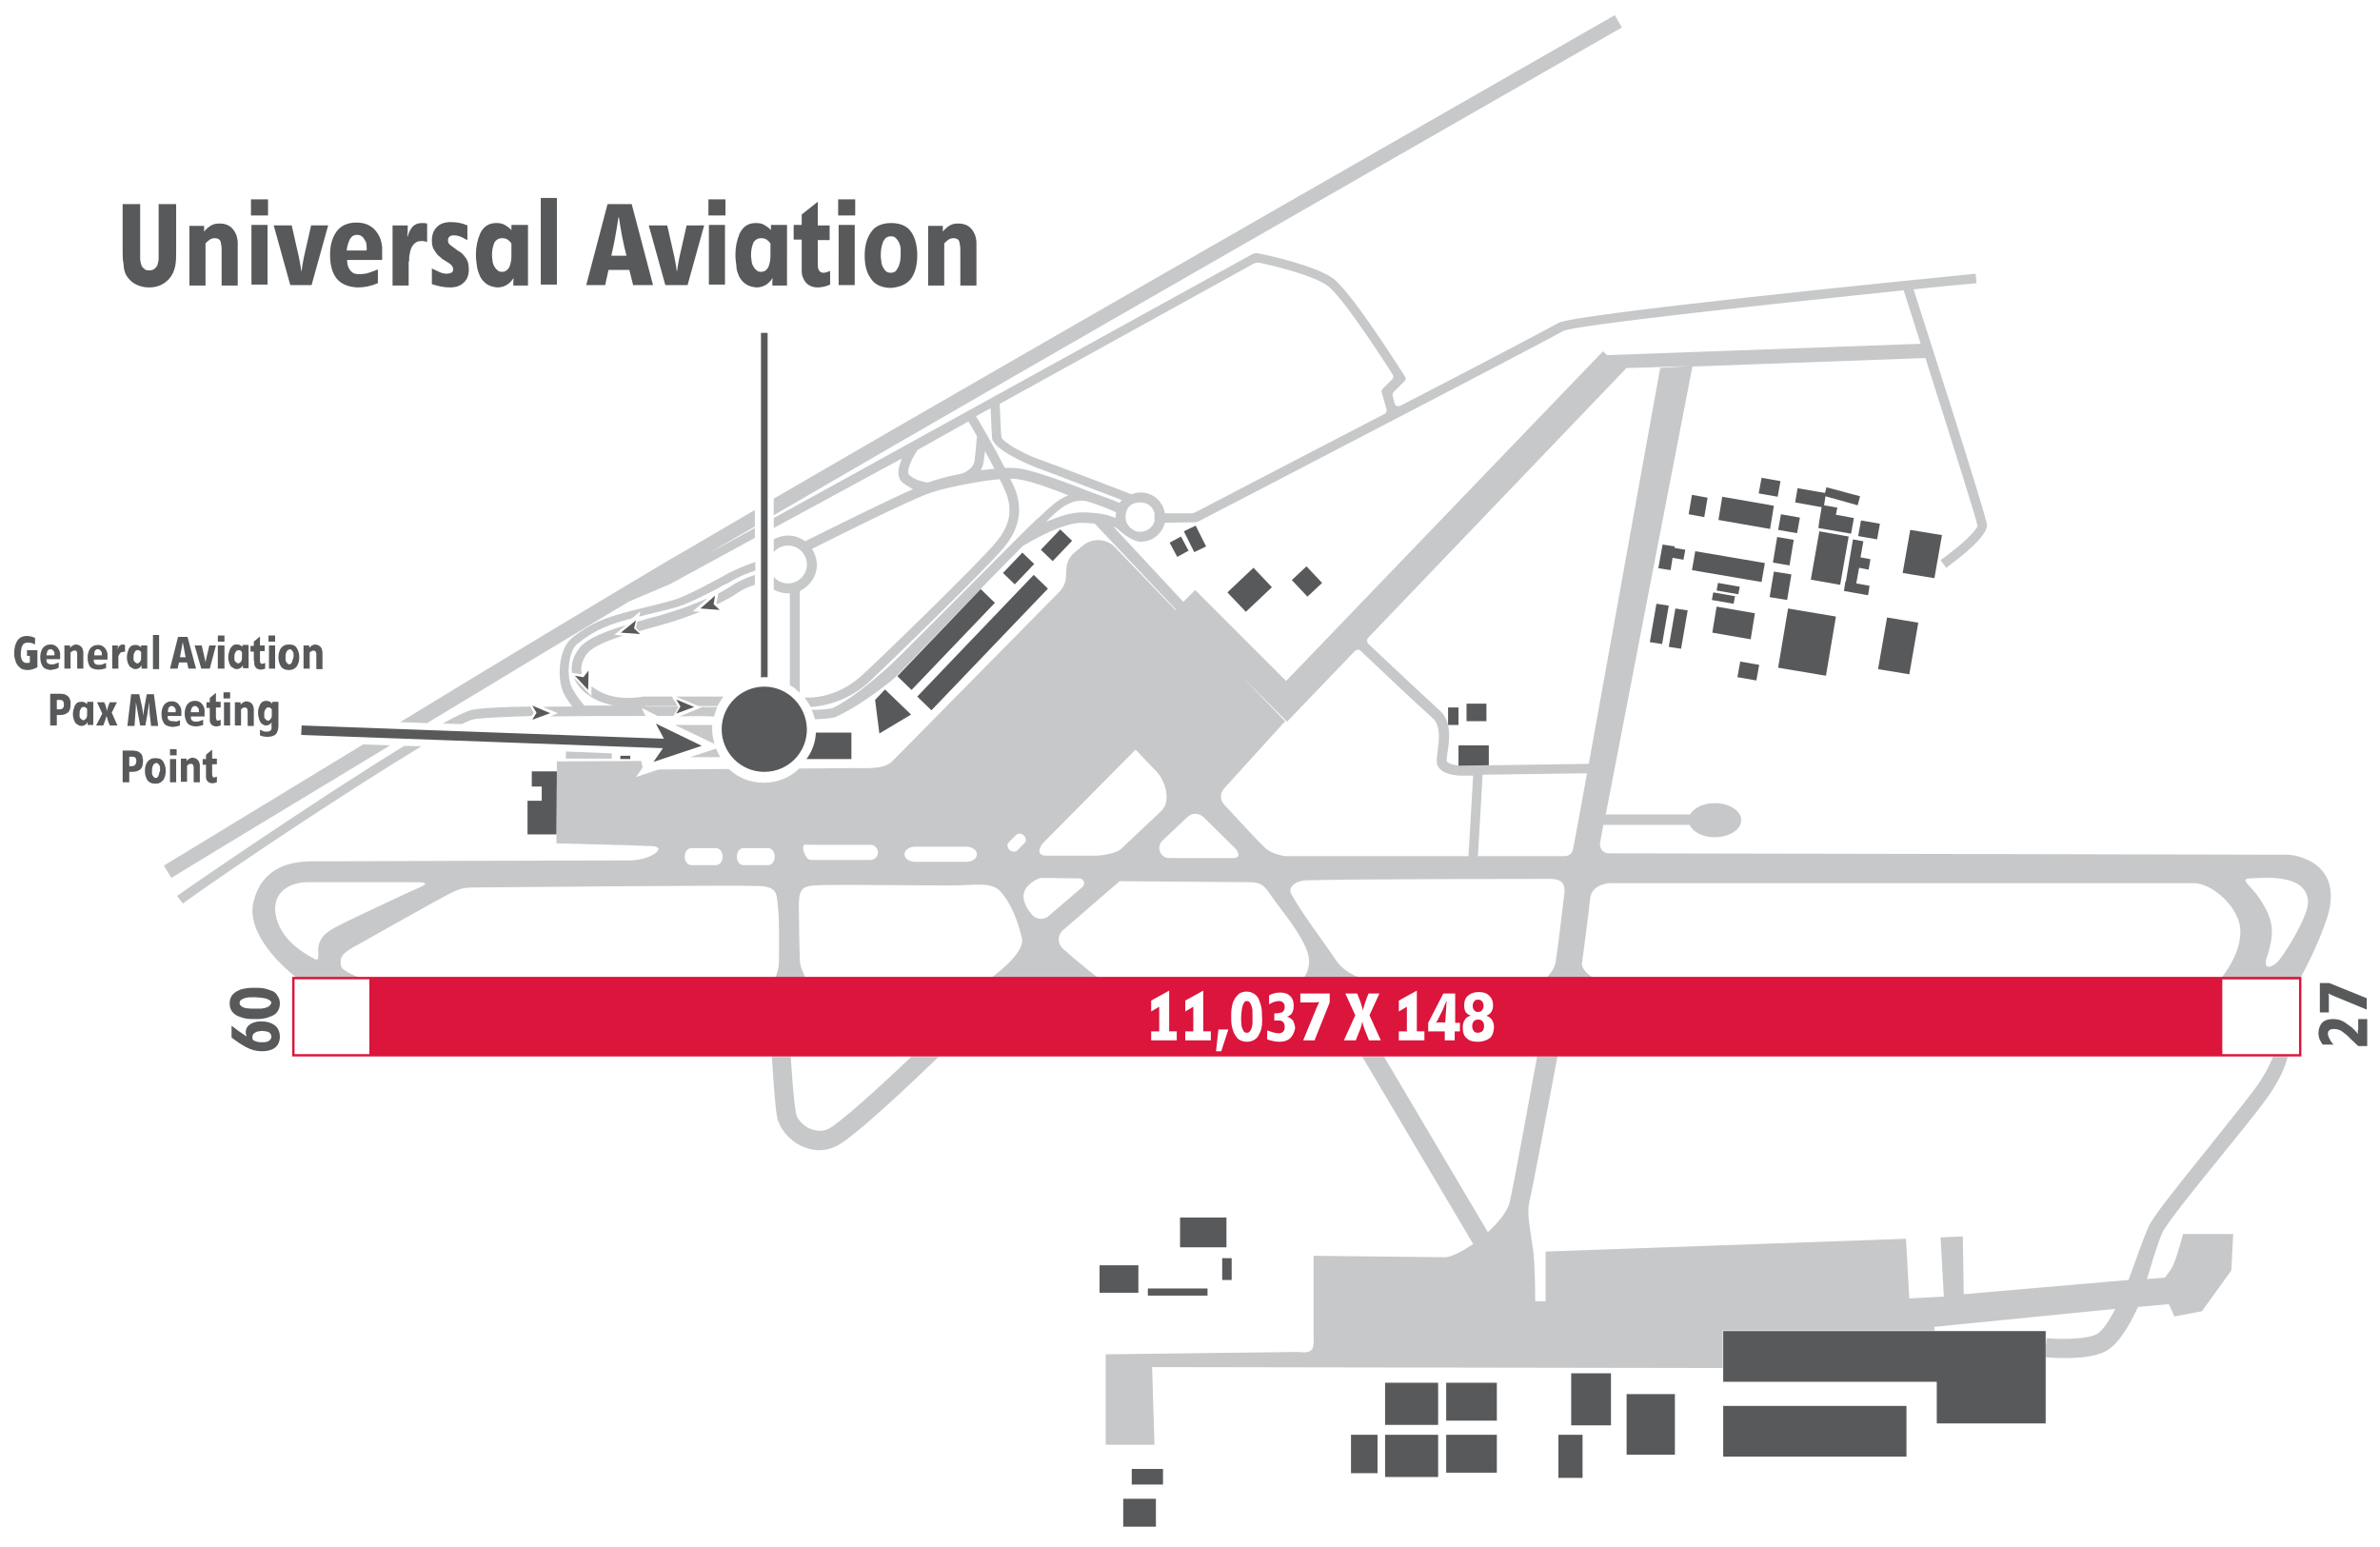 <?xml version="1.0" encoding="utf-8"?>
<!-- Generator: Adobe Illustrator 26.0.1, SVG Export Plug-In . SVG Version: 6.00 Build 0)  -->
<svg version="1.2" baseProfile="tiny" id="Layer_1" xmlns="http://www.w3.org/2000/svg" xmlns:xlink="http://www.w3.org/1999/xlink"
	 x="0px" y="0px" viewBox="0 0 502.6 326.6" overflow="visible" xml:space="preserve">
<path fill="#C7C8C9" d="M159.4,123.5v-2.1c-1.5,0.5-3.4,1.3-4.9,2.3c-0.8,0.5-1.7,1.1-2.8,1.6l-0.4,2.1l0.2,0.2
	c1.6-0.8,3-1.5,4.1-2.3C156.7,124.5,158.1,123.9,159.4,123.5z M150.9,157.1c-0.3-1-0.5-2-0.5-3.1c0-0.3,0-0.6,0-0.9h-7.9
	L150.9,157.1z M140.2,129.7c-0.6,0.2-1.3,0.4-2.1,0.6c-1.1,0.3-2.3,0.6-3.5,1l-0.3,1.3l0.7,0.7c1.2-0.4,2.4-0.7,3.5-1
	c0.7-0.2,1.4-0.4,2.1-0.6c2.5-0.7,4.9-1.6,7.3-2.5l-1.6-0.1l3.2-2.8C146.8,127.5,143.4,128.8,140.2,129.7z M151.2,158.1l-5.5,1.8
	h6.4C151.8,159.4,151.5,158.7,151.2,158.1z M150.8,151.3c0.2-0.7,0.4-1.4,0.7-2c-1.2,0-2.4,0-3.6,0l0.2,0.1l-4.6,1.9
	C146.1,151.2,148.5,151.2,150.8,151.3z M159.4,118.7c-1.7,0.6-3.9,1.5-5.7,2.4l-1.2,0.7c-3,1.6-7.6,4.1-10.2,4.9
	c-2.4,0.7-4.7,1.2-6.6,1.7c-5.6,1.4-10.1,2.4-14.9,6.3c-3,2.4-3.2,9.1-1.7,11.8c0.5,1,1.2,2,1.8,2.7c-2.2,0-4.3,0-6.3,0.1l3.2,1.3
	l-1.6,0.7c6.1-0.1,13.3-0.1,20.1-0.1l-0.8-1.7l3.4,1.7c1.1,0,2.2,0,3.3,0l1.1-1.9l-0.1-0.1c-2.4,0-4.8,0-7.3,0c0.1,0,0.3,0,0.3-0.1
	c0.6,0,3.3,0,6.9,0l-1.2-2c-3.4,0-5.8,0-5.9,0l-0.2,0c-0.1,0-5.4,1.2-9.6-1.3c-0.5-0.3-0.9-0.6-1.3-0.9l0,2.1l-3.7-3.9
	c0.5,1.3,1.6,2.9,4,4.3c1.5,0.9,3,1.3,4.5,1.6c-2.1,0-4.2,0-6.3,0c-0.6-0.7-1.8-2.2-2.6-3.7c-0.4-0.8-0.7-2-0.7-3.4l-0.2-0.2l0.2,0
	c0-2.2,0.5-4.7,1.9-5.8c3.7-3,7.1-4.2,11.4-5.3l1.8-1.5l-0.2,1.1c0.4-0.1,0.8-0.2,1.2-0.3c2-0.5,4.2-1,6.7-1.7
	c2.4-0.7,5.9-2.5,9-4.1l0.1-0.1l0,0c0.5-0.3,1.1-0.6,1.6-0.8l1.2-0.7c1.4-0.8,3.2-1.5,4.7-2V118.7z M341,3.2
	c-1.3,0.8-116.4,66.5-177.6,102.1v3.5C224.2,73.4,341.2,6.6,342.5,5.8L341,3.2z M132.9,127l8.7-3.7l17.8-9.7v-2.1l-10.2,5.6
	c3.1-1.8,6.5-3.8,10.2-5.9v-3.5c-6.9,4-12.9,7.6-18,10.5c-12.1,7.2-35.3,21.1-56.9,34.3l5.7,0.2C105.8,143.3,121.6,133.7,132.9,127z
	 M142.7,147.1l4.8,2c1.3,0,2.7,0,4,0c0.4-0.7,0.8-1.4,1.3-2C149.2,147.1,145.7,147.1,142.7,147.1z M122.4,136.8
	c-1.3,1.6-1.9,3.5-1.6,5.3l2.1,0.3c0-0.1-0.1-0.3-0.1-0.4c-0.2-1.3,0.2-2.7,1.2-4c1.1-1.4,4.2-2.7,7.7-3.8l-2-0.1l2.5-2.1
	C127.9,133.3,124,134.8,122.4,136.8z M174.9,238.4c-1.6,0.8-3.2,0.2-4-0.1c-1.4-0.7-2.6-2-2.8-3.2c-0.5-2.4-0.9-8.9-1.1-11.9h-4
	c0.2,2.9,0.6,9.9,1.1,12.7c0.5,2.4,2.4,4.7,4.9,6c1.3,0.6,2.6,1,4,1c1.2,0,2.4-0.3,3.5-0.8c3.7-1.7,16.5-13.9,21.7-18.9h-5.8
	C185.6,229.7,177.2,237.3,174.9,238.4z M85.4,157.5c-18.2,11.1-46.7,30.7-48,31.7l1.2,1.6c11.1-8,35.8-24.4,50.4-33.2L85.4,157.5z
	 M483.1,180.5c-1.5,0-125.1-0.3-143.4-0.3c-1.2,0-2-1.1-1.8-2.2c0.2-1,0.4-2.3,0.7-3.8h18.2c0.7,1.5,2.8,2.6,5.3,2.6
	c3.1,0,5.6-1.6,5.6-3.6s-2.5-3.6-5.6-3.6c-2.4,0-4.4,1-5.2,2.4h-17.8c4.7-24.4,18.1-93.7,18.3-94.6c0,0,0,0,0,0l49.2-1.8
	c5.3,16.7,10.8,34.1,11,35.4c-0.1,1-3.6,4.3-7.8,7.3l1.2,1.6c3.3-2.4,8.8-6.8,8.6-9.1c-0.2-2.1-13.1-42.2-15.5-49.7
	c4.6-0.5,9.1-0.9,13.3-1.3l-0.2-2c-14.2,1.4-84.9,8.5-88.1,10.4c-1.4,0.8-16.7,8.9-33.4,17.5c-0.5,0.2-1.1,0-1.2-0.5l-0.4-1.6
	c-0.1-0.3,0-0.6,0.2-0.8l2.3-2.3c0.3-0.3,0.3-0.7,0.1-1c-2-3.1-11.5-18-15.2-20.7c-3.5-2.6-13.2-4.8-15.8-5.3
	c-0.4-0.1-0.9,0-1.3,0.2l-101,55.7v2.1l27.1-14.7c-0.8,1.8-1.3,3.9,0.1,5.1c0.7,0.6,1.5,1,2.2,1.4c-6.8,3-19.7,9.5-22.8,11
	c-1-0.8-2.3-1.2-3.6-1.2c-1.1,0-2.1,0.3-3,0.8v2.7c0.7-0.8,1.8-1.4,3-1.4c2.2,0,4,1.8,4,4c0,2.2-1.8,4-4,4c-1.2,0-2.3-0.5-3-1.4v2.7
	c0.9,0.5,1.9,0.8,3,0.8c0.1,0,0.3,0,0.4,0v19.4c0.8,0.4,1.5,1,2.1,1.6v-21.5c2.1-1,3.6-3.1,3.6-5.5c0-1.2-0.4-2.4-1-3.4
	c4.4-2.2,20.3-10.2,24.9-11.8c4.4-1.5,12.5-2.8,14.7-2.9c0.9,1.7,1.5,3.2,1.7,3.9c0.9,3.3,0.2,6.1-2.3,9.2
	c-3.6,4.5-27,27.1-28.8,28.6c-4.4,3.9-9.2,4.4-10.6,4.4c-0.2,0-0.7,0-1.2,0c0.5,0.6,0.9,1.3,1.3,2c0,0,0,0,0,0
	c1.5-0.1,6.9-0.6,11.9-4.9c1.8-1.6,25.3-24.3,29-28.9c2.9-3.6,3.7-7,2.7-10.9c-0.2-0.8-0.7-2-1.5-3.5c0.6,0,1.1,0,1.6,0.1
	c2.6,0.3,7.5,2.1,10.7,3.4c-2.3,0.9-4.2,2.8-5.7,4.2c-0.3,0.3-0.6,0.6-0.9,0.8c-0.5,0.4-5.8,5.7-5.8,5.7c-8.7,8.7-23.9,24-24.8,24.8
	c-0.1,0.1-7.3,6.9-12.5,9.4c-0.5,0.2-2.2,0.4-4.5,0.4c0.3,0.6,0.5,1.3,0.7,2c2.1-0.1,3.9-0.2,4.6-0.6c5.6-2.6,12-7.9,12.3-8.2
	c0.2-0.2,18.6-19.4,27-27.8c3-1.8,8.7-4.9,12.5-4.9c1,0,1.9,0.1,2.7,0.2l17.2,18.2l-0.1,0.1l-13-13.5c-1.8-1.7-4.7-1.8-6.6-0.2
	l-1.8,1.5c-1.1,0.9-1.7,2.2-1.7,3.6l-0.1,1.4c0,1.3-0.6,2.5-1.5,3.4l-35.2,35.7c-1.8,1.7-5.3,1.4-7.8,1.4l-11.8,0.1
	c-2,1.9-4.6,3-7.5,3c-2.9,0-5.5-1.1-7.4-2.9l-14.8,0.1l-4.8,1.6l1.4-2l-0.3-1.4l-17.8,0.1l-0.1,17.3c0,0,17.1,0.4,20.3,0.6
	c3.2,0.2-0.3,3-4.9,3c-9.2,0-66,0.2-67.5,0.2c-3.7,0.1-10.1,1-11.9,8.7c-1.5,6.7,6.3,13.7,9.4,16.1h13.6c-2-0.8-4.4-1.8-4.5-2.8
	c-0.1-1.2-0.4-2.2,2.5-3.8c2.9-1.6,19.1-10.8,20.9-11.6c2.3-1.1,2.8-1.1,6.6-1.1c3.9,0,50.9-0.5,57.9-0.3c4.3,0.1,4.1,1.5,4.4,4.6
	c0.3,2.5,0.2,7.8,0.2,11c0,1.9-0.5,3.3-1,4.1h6.7c-1-2.5-1.2-2.4-1.3-4.3c-0.1-2.3-0.2-8.7-0.2-11.1c0-4.4,0.9-4.4,6-4.5
	c3.7-0.1,20.1,0.1,25.7,0.1c5.6,0,8.9-0.9,10.9,1.3c2.4,2.7,3.7,6.5,4.5,9.8c0.6,2.6-3.7,6.4-6.9,8.7h23.4c-2-1.5-5-3.9-7.9-6.5
	c-1.1-1-1.1-2.8,0-3.8l11.8-10.2c0.2-0.2,0.4-0.3,0.7-0.2c11.3,0.1,24.3,0.2,26.7,0.2c2.7,0,3.3,0.6,4.8,2.8
	c1.9,2.8,5.3,6.6,7.3,10.9c1.5,3.3,0.4,5.6-0.6,6.8H288c-2.3-0.9-4.4-1.7-6.2-4.5c-2.6-3.9-7-9.6-9.1-13.5c-0.8-1.4,0.8-2.8,3.2-2.9
	c11.7-0.3,49.1-0.3,51.4-0.3c2.8,0,3.1,1.3,3.1,2.7c0,0-1.4,12.1-1.9,14.9c-0.3,1.7-1.5,2.9-2.3,3.6H337c-1.3-0.7-3.2-2.1-2.9-3.6
	c0,0,1.5-11,1.7-13.5c0.3-2.5,2.9-3.2,4.5-3.2c17.8,0,119,0,122.9,0c4.2,0,9.7,5.3,9.9,9.8c0.2,4.2-2.3,8.1-4.3,10.6h16.8
	c1.6-2.9,4.3-8.3,5.9-13.3C495,182.1,484.7,180.5,483.1,180.5z M85.7,188.7c-4.6,2.2-13.3,6.2-15,7.2c-1.4,0.8-3.6,2-3.5,5
	c0,1.2,0.2,2.1-0.8,1.6c-3.4-1.8-6.7-4.3-7.9-8.2c-1.6-5,1.8-8,6.5-8c2.6,0,16.3,0,22.2,0C91.8,186.3,89.7,186.9,85.7,188.7z
	 M151.2,182.7H146c-0.8,0-1.4-0.8-1.4-1.8c0-1,0.6-1.8,1.4-1.8h5.2c0.8,0,1.4,0.8,1.4,1.8C152.6,181.9,152,182.7,151.2,182.7z
	 M162.2,182.7H157c-0.8,0-1.4-0.8-1.4-1.8c0-1,0.6-1.8,1.4-1.8h5.2c0.8,0,1.4,0.8,1.4,1.8C163.6,181.9,163,182.7,162.2,182.7z
	 M183.8,181.6h-12.6c-0.9,0-1.6-1.7-1.6-2.6s0.7-0.6,1.6-0.6h12.6c0.9,0,1.6,0.7,1.6,1.6S184.7,181.6,183.8,181.6z M204,182h-10.7
	c-1.3,0-2.3-0.7-2.3-1.6c0-0.9,1-1.6,2.3-1.6H204c1.3,0,2.3,0.7,2.3,1.6C206.3,181.3,205.3,182,204,182z M264.7,55.7
	c0.4-0.2,0.8-0.3,1.3-0.2c2.9,0.6,11.2,2.6,14.3,4.8c2.9,2.1,10.3,13.3,13.8,18.8c0.2,0.3,0.2,0.8-0.1,1l-2,2
	c-0.2,0.2-0.3,0.5-0.2,0.8l1,3.5c0.1,0.4-0.1,0.8-0.4,1c-17.9,9.3-36.4,18.9-40,20.8c-0.3,0.1-0.6,0.2-0.9,0.2H246
	c-0.4-2.5-2.5-4.4-5.1-4.4c-0.7,0-1.3,0.1-1.9,0.4c-3.9-1.5-16.4-6.3-19.3-7.3c-3.8-1.3-7.9-3.8-8.2-4.7c-0.2-1.3-0.3-6.1-0.4-7.1
	L264.7,55.7z M243.8,108.4l0,1.7c-0.4,1.3-1.6,2.2-3,2.2c-1.7,0-3.1-1.4-3.1-3.1c0-1.1,0.4-3.1,3.1-3.1
	C242.3,106.1,243.5,107,243.8,108.4z M205.8,97.3c-0.2,1.5-1.7,2.3-2.6,2.7c-2.7,0.5-5.3,1.2-7.3,1.9c-0.6-0.1-2.6-0.4-3.9-1.6
	c-0.7-0.6,0.4-3.3,1.8-5.3l10.7-6c0.5,0.8,1.1,1.8,1.8,3.1C206.2,92.9,206.1,95.1,205.8,97.3z M207.1,99.3c0.3-0.5,0.5-1.1,0.6-1.7
	c0.1-0.8,0.2-1.6,0.3-2.3c0.7,1.2,1.4,2.5,2,3.7C209.1,99.1,208.1,99.2,207.1,99.3z M215,98.9c-0.8-0.1-1.7-0.1-2.8-0.1
	c-2.3-4.5-5.4-9.8-6.1-10.9l3.1-1.7c0.1,1.8,0.2,5.2,0.3,6.3c0.3,2.5,7.7,5.6,9.5,6.3c2.6,0.9,13.1,5,17.9,6.8
	c-0.2,0.2-0.3,0.4-0.5,0.6c-1.1-0.5-3-1.2-5.8-2.2C230.2,103.9,219.3,99.4,215,98.9z M228.5,108.2c-2.3,0-5,0.9-7.6,2
	c0.1-0.1,0.2-0.2,0.3-0.3c2.2-2.2,5.3-5.1,8.8-3.9c2.8,0.9,4.6,1.7,5.7,2.2c-0.1,0.3-0.1,0.7-0.1,1.1c0,0,0,0.1,0,0.1
	C234.3,108.8,232,108.2,228.5,108.2z M235.1,111.2c0.6,0.2,0.8,0.4,0.8,0.4c0,0,2.9,2.8,5,2.8c2.5,0,4.5-1.7,5.1-4l6.2-0.1
	c0.3,0,0.6-0.1,0.9-0.2c3.3-1.7,22.2-11.5,40.4-21c0,0,35.2-18.3,36.6-19.2c2.4-1.2,40.1-5.3,71.9-8.6c1.1,3.5,2.4,7.4,3.6,11.3
	L339.4,75l-0.9-0.8l-66.9,69.6l-19.2-19.2l-3.6,3.6l1.1-1.1L235.1,111.2z M214.8,179.6c-0.4,0.4-1.1,0.3-1.6-0.1
	c-0.5-0.5-0.6-1.2-0.2-1.6l1.6-1.6c0.4-0.4,1.1-0.3,1.6,0.1c0.5,0.5,0.6,1.2,0.2,1.6L214.8,179.6z M228.6,187.3l-7.1,6.1
	c-1.1,1-2.8,0.8-3.7-0.4c-0.6-0.7-1-1.4-1.3-2.1c-1.7-3.9,3.2-5.5,3.2-5.5s3.3,0,8.1,0.1C228.9,185.5,229.3,186.6,228.6,187.3z
	 M236.7,179.3c-0.9,0.9-4,1.4-5.3,1.4c-3,0-8.6,0-10.5,0c-2.7-0.1-0.7-2.6-0.7-2.6l19.6-19.8l4.4,4.6c2,2.1,3.1,6.3,1.1,8.3
	L236.7,179.3z M260.5,181.2c-1.3,0-8.5,0-13.6,0c-1.9,0-2.8-2.4-1.4-3.7l5.3-5c0.9-0.9,2.4-0.8,3.3,0l7,6.9
	C261,179.5,262.5,181.1,260.5,181.2z M310.8,180.8l-39.3,0c0,0-2.7-0.3-4.3-1.7c-1.2-1.1-6.1-6.4-8.7-9.2c-0.9-1-0.9-2.5,0.1-3.5
	l12.8-14.1l-9.5-9.8l9.9,9.9l14.3-14.9c0.4-0.4,1-0.4,1.3,0c3.9,3.7,13,12.3,15.2,14.2c1.7,1.6,1.3,4.7,1,6.9
	c-0.1,0.8-0.2,1.5-0.2,2.1c0,3,4.7,3.1,5.2,3.1c0,0,0,0,0,0l2.5,0l-1,17.1L310.8,180.8z M332.2,179.3c-0.2,0.9-0.9,1.5-1.8,1.5
	l-18.3,0l1-17.2l22.1-0.3c0.1-0.7,0.2-1.3,0.4-2l-26.9,0.4c-1.1,0-3.2-0.4-3.2-1.1c0-0.4,0.1-1.1,0.2-1.8c0.4-2.6,0.9-6.4-1.6-8.7
	c-2.1-1.9-11.2-10.4-15.1-14.1c-0.4-0.4-0.4-1,0-1.4l54.5-56.9h0.8l12.5-0.4l-6.2,0.4C348.2,90.7,334.5,167.4,332.2,179.3z
	 M481.5,202.5c-1.4,1.9-3.8,2.6-2.8-0.3c1.8-5.5,1.4-8.1-1.7-12.7c-1.6-2.4-4.2-3.9-1.9-4c3.8-0.2,12.2-0.9,12.3,5.1
	C487.3,193.3,483.8,199.4,481.5,202.5z M475.9,230.3c-2.1,2.8-5.7,7.2-9.4,11.9c-7.1,8.8-11.9,14.8-12.8,16.9
	c-1.2,2.7-3.2,8.5-4.2,11.2l-34.8,3l-0.2-12.2l-4.7,0.2l0.7,12.5l-7.3,0.4l-0.7-12.6l-76.1,2.7v10.5l-2.2,0c0,0,0-7.3-0.4-10.4
	c-0.5-3.9-1.4-7.9-0.9-10.3c0.8-3.3,4.3-22.1,6-31h-4.3c-1.6,8.7-5,27.6-5.8,30.8c-0.4,1.8-2.3,4.2-4.6,6.3l-21.9-37h-4.6l23.4,39.5
	c-2.2,1.5-4.3,2.6-5.7,2.8l-28-0.3c0,0,0,13.5,0,16.3c0,2.8,0.5,4.5-3.2,4l-40.7,0.5v19.1h10.3l-0.5-16.4l120.5,0.2v-7.9h44.7l0-0.8
	l38.2-3.8c-1.1,2.2-2.5,4.4-3.7,5.2c-1.7,1.2-7.4,1.3-10.8,1l-0.2,2.1v1.9c0.7,0.1,2.3,0.2,4.1,0.2c3.1,0,7.1-0.3,9.3-1.9
	c2.7-1.9,5-6.5,6.1-8.9l6.5-0.6l1.2,2.6l5.8-1.1l6.2-8.6l0.4-7.7h-10.6c0,0-1.1,4.4-2,6.4c-0.4,1-1.2,2-1.8,2.8l-3.8,0.3
	c0.7-2.3,2.1-7.2,3.2-9.7c0.8-1.9,7.2-9.8,12.4-16.2c3.8-4.7,7.4-9.1,9.5-12c2.8-3.8,4.1-6.9,4.6-9h-3.1
	C479.3,224.8,478.2,227.3,475.9,230.3z M129.2,160.2v-1.1l-9.7-0.4v1.5H129.2z M76.7,157.2c-22.6,13.7-41.7,25.4-42.1,25.6l1.6,2.6
	c0.4-0.3,22-13.4,46.2-28L76.7,157.2z M93.5,152.8l4,0.1c1.1-0.5,2-0.9,2.5-1c1.7-0.3,6.3-0.5,12.3-0.7l0.4-0.7l-0.7-1.3
	c-5.9,0.1-10.5,0.3-12.3,0.7C98.5,150.2,96.3,151.2,93.5,152.8z"/>
<path fill="#58595B" d="M56.6,42.1H53v3.4h3.6V42.1z M384.2,110L384.2,110l-0.2,1.5l6.9,1.2l0.6-3.3l-3.8-0.7l0.3-1.5l-2.8-0.5
	l0.3-1.9l6.8,1.9l0.5-1.9l-7.1-1.9l-0.3,1.2l-5.8-1l-0.5,3l5.6,1L384.2,110z M58.1,134.2h-1.4v1.3h1.4V134.2z M58.1,136.3h-1.3v4.9
	h1.3V136.3z M387.7,130.2l-10.1-1.7l-2.1,12.5l10.1,1.7L387.7,130.2z M49.1,136.4c-0.2,0.2-0.4,0.4-0.5,0.6
	c-0.2,0.6-0.4,1.1-0.4,1.7c0,0.3,0,0.6,0.1,0.9c0.1,0.3,0.1,0.6,0.3,0.8c0.1,0.3,0.3,0.5,0.6,0.6c0.2,0.2,0.5,0.3,0.8,0.3
	c0.6,0,1-0.3,1.3-0.8l0,0c0,0.1,0,0.2,0,0.4v0.2h1.2v-4.9h-1.3v0.4c-0.2-0.2-0.4-0.3-0.6-0.4c-0.2-0.1-0.4-0.1-0.7-0.1
	C49.5,136.1,49.3,136.2,49.1,136.4z M50.4,137.3c0.2,0,0.3,0,0.4,0.1c0.1,0.1,0.2,0.2,0.3,0.3v1.1c0,0.2,0,0.5-0.1,0.7
	c-0.1,0.1-0.1,0.3-0.3,0.4c-0.1,0.1-0.3,0.2-0.4,0.2s-0.3-0.1-0.4-0.2c-0.1-0.1-0.2-0.2-0.3-0.3c-0.1-0.1-0.1-0.3-0.1-0.5
	c0-0.2,0-0.3,0-0.4c0-0.3,0-0.6,0.2-0.9c0.1-0.1,0.1-0.3,0.3-0.4C50.1,137.4,50.2,137.3,50.4,137.3z M390.4,113.3l-6.2-1.1
	l-1.8,10.2l6.2,1.1L390.4,113.3z M53.7,140c0,0.2,0,0.5,0.1,0.6c0.1,0.3,0.3,0.5,0.5,0.6c0.2,0.1,0.4,0.2,0.7,0.2
	c0.4,0,0.7-0.1,1-0.2V140c-0.2,0.1-0.4,0.1-0.6,0.2c-0.2,0-0.3-0.1-0.4-0.2c-0.1-0.1-0.1-0.3-0.1-0.5v-2h1v-1.2h-1v-1.9l-1.3,1.1
	v0.9h-0.7v1.2h0.7v1.9C53.7,139.5,53.7,139.7,53.7,140z M57.2,154.2c-0.2,0.2-0.4,0.3-0.9,0.3c-0.2,0-0.5,0-0.7-0.1
	c-0.2-0.1-0.5-0.2-0.7-0.3v1.2c0.5,0.2,1,0.3,1.6,0.3c0.8,0,1.4-0.2,1.8-0.6c0.3-0.4,0.5-1,0.5-1.9v-4.9h-1.3v0.4
	c-0.3-0.4-0.8-0.6-1.3-0.6c-0.3,0-0.6,0.1-0.8,0.2c-0.2,0.2-0.4,0.4-0.5,0.6c-0.1,0.3-0.2,0.5-0.3,0.8c-0.1,0.3-0.1,0.6-0.1,0.9
	c0,0.3,0,0.6,0.1,0.9c0.1,0.3,0.1,0.6,0.3,0.9c0.1,0.3,0.3,0.5,0.5,0.6c0.2,0.2,0.5,0.3,0.8,0.3c0.3,0,0.5-0.1,0.7-0.2
	c0.2-0.1,0.4-0.3,0.5-0.5l0,0c0,0.2-0.1,0.4-0.1,0.6C57.4,153.6,57.4,153.9,57.2,154.2z M57.4,150.8c0,0.1,0,0.3,0,0.4
	c0,0.2-0.1,0.3-0.1,0.4c-0.1,0.1-0.1,0.2-0.3,0.4c-0.1,0.1-0.3,0.2-0.4,0.2c-0.2,0-0.3-0.1-0.4-0.2c-0.1-0.1-0.2-0.2-0.3-0.3
	c-0.1-0.1-0.1-0.3-0.1-0.5c0-0.2,0-0.3,0-0.4c0-0.3,0-0.6,0.2-0.9c0.1-0.1,0.2-0.3,0.3-0.4c0.1-0.1,0.2-0.1,0.4-0.1
	c0.2,0,0.3,0,0.4,0.1c0.1,0.1,0.2,0.2,0.3,0.3V150.8z M376,101.6l-4-0.7l-0.6,3.3l4,0.7L376,101.6z M56.5,47.5h-3.4v12.6h3.4V47.5z
	 M379.5,112.6l0.6-3.3l-4-0.7l-0.6,3.3L379.5,112.6z M53.6,153.2v-2.9c0-0.2,0-0.4,0-0.6c0-0.2-0.1-0.4-0.1-0.5
	c-0.2-0.7-0.7-1-1.4-1.1c-0.3,0-0.5,0.1-0.7,0.2c-0.2,0.1-0.4,0.3-0.6,0.5v-0.5h-1.2v4.9h1.3v-3.4c0.1-0.1,0.2-0.2,0.4-0.3
	c0.1-0.1,0.3-0.1,0.4-0.1c0.3,0,0.4,0.1,0.5,0.3c0.1,0.2,0.1,0.4,0.1,0.6v3H53.6z M43.2,150.9c0-0.3,0-0.6,0-0.9
	c0-0.3-0.1-0.6-0.2-0.8c-0.4-0.8-1-1.2-1.8-1.2c-0.8,0-1.3,0.3-1.7,0.8c-0.3,0.5-0.5,1.1-0.5,1.9c0,0.8,0.2,1.4,0.5,1.9
	c0.3,0.5,0.9,0.7,1.7,0.8c0.6,0,1.1-0.1,1.7-0.3v-1.1c-0.3,0.1-0.5,0.2-0.8,0.3c-0.2,0.1-0.5,0.1-0.8,0.1c-0.3,0-0.6-0.1-0.8-0.3
	c-0.2-0.2-0.2-0.5-0.2-0.8h2.9V150.9z M40.3,150.3c0-0.3,0.1-0.6,0.2-0.8c0.1-0.1,0.1-0.2,0.3-0.3c0.1-0.1,0.2-0.1,0.4-0.1
	c0.3,0,0.5,0.2,0.7,0.5c0.1,0.1,0.1,0.2,0.1,0.4c0,0.1,0,0.3,0,0.4H40.3z M45.6,136.3h-1.4l-0.6,2.6c-0.1,0.4-0.2,0.8-0.2,1.2h0
	c0-0.4-0.1-0.8-0.2-1.2l-0.6-2.6h-1.5l1.4,4.9h1.8L45.6,136.3z M26.7,58.2c0.6,0.9,1.2,1.5,2.1,1.9c0.8,0.4,1.7,0.6,2.7,0.6
	c1.7,0,3.1-0.6,4.2-1.8c0.7-0.8,1.1-1.7,1.3-2.7c0.2-1,0.2-2,0.2-3V43.1h-3.7v10.3c0,0.4,0,0.8,0,1.2c0,0.4-0.1,0.8-0.2,1.2
	c-0.1,0.4-0.3,0.6-0.6,0.9c-0.3,0.3-0.7,0.4-1.2,0.4c-0.5,0-0.9-0.1-1.1-0.4c-0.3-0.2-0.5-0.5-0.6-0.9c-0.1-0.4-0.2-0.8-0.2-1.2
	c0-0.2,0-0.4,0-0.6c0-0.2,0-0.4,0-0.6V43.1h-3.7v10.1c0,0.9,0,1.7,0.2,2.6C26.1,56.6,26.3,57.5,26.7,58.2z M403.2,142.4l1.9-10.9
	l-6.6-1.1l-1.9,10.9L403.2,142.4z M410.1,113l-6.7-1.1l-1.6,9.1l6.7,1.1L410.1,113z M37.5,141.2l0.3-1.3h1.7l0.3,1.3h1.6l-1.8-6.7
	h-2l-1.7,6.7H37.5z M38.6,135.6L38.6,135.6c0.2,1.1,0.4,2.1,0.6,3.2H38C38.2,137.8,38.4,136.7,38.6,135.6z M68.1,141.2v-2.9
	c0-0.2,0-0.4,0-0.6c0-0.2-0.1-0.4-0.1-0.5c-0.2-0.7-0.7-1-1.4-1.1c-0.3,0-0.5,0.1-0.7,0.2c-0.2,0.1-0.4,0.3-0.6,0.5v-0.5h-1.2v4.9
	h1.3v-3.4c0.1-0.1,0.2-0.2,0.4-0.3c0.1-0.1,0.3-0.1,0.4-0.1c0.3,0,0.4,0.1,0.5,0.3c0.1,0.2,0.1,0.4,0.1,0.6v3H68.1z M394.6,120.3
	l0.4-2.2l-2.1-0.4l0.6-3.4l-2.2-0.4l-1.5,8.9l-0.1,0l-0.3,2l5.1,0.9l0.3-2l-2.8-0.5l0.6-3.3L394.6,120.3z M47.4,134.2H46v1.3h1.4
	V134.2z M378.8,114l-3.5-0.6l-0.9,5.4l3.5,0.6L378.8,114z M47.4,141.2v-4.9H46v4.9H47.4z M43.4,51.4c0.3-0.3,0.6-0.6,0.9-0.8
	c0.3-0.2,0.7-0.3,1.1-0.3c0.6,0,1.1,0.3,1.2,0.8c0.1,0.5,0.2,1,0.2,1.6v7.6h3.4v-7.5c0-0.5,0-1,0-1.5c0-0.5-0.1-1-0.2-1.4
	c-0.6-1.8-1.8-2.7-3.6-2.7c-0.7,0-1.3,0.1-1.8,0.4c-0.5,0.3-1,0.7-1.5,1.3v-1.2H40v12.6h3.4V51.4z M396.4,113.9l0.6-3.3l-4-0.7
	l-0.6,3.3L396.4,113.9z M377.4,126.7l0.9-5.4l-3.7-0.6l-0.9,5.4L377.4,126.7z M169.3,55.4c0,0.5,0,1,0,1.7c0,0.6,0.1,1.2,0.3,1.6
	c0.3,0.7,0.7,1.2,1.2,1.5c0.5,0.3,1.1,0.5,1.8,0.5c0.9,0,1.8-0.2,2.7-0.6v-2.9c-0.5,0.2-0.9,0.4-1.4,0.4c-0.5,0-0.8-0.2-1-0.6
	c-0.2-0.4-0.2-0.8-0.2-1.2v-5.1h2.5v-3.1h-2.5v-5l-3.4,2.7v2.2h-1.7v3.1h1.7V55.4z M145.2,60.2l3.5-12.6H145l-1.5,6.6
	c-0.2,1-0.4,2-0.5,3h-0.1c-0.1-1-0.3-2-0.5-3l-1.5-6.6H137l3.5,12.6H145.2z M153.1,60.2V47.5h-3.4v12.6H153.1z M128.5,57h4.4
	l0.8,3.2h4.2l-4.5-17.1h-5.1l-4.5,17.1h4L128.5,57z M130.6,45.9h0.1c0.4,2.7,0.9,5.5,1.6,8.1h-3.2C129.7,51.4,130.2,48.7,130.6,45.9
	z M254.7,115.4l-2.2-4.4l-2.5,1.2l2.2,4.4L254.7,115.4z M308,149.4h-2.2v3.7h2.2V149.4z M153.2,42.1h-3.6v3.4h3.6V42.1z
	 M146.6,149.3l-3.8-1.6l0.9,1.5l-0.9,1.5L146.6,149.3z M65.8,60.2l3.5-12.6h-3.6l-1.5,6.6c-0.2,1-0.4,2-0.5,3h-0.1
	c-0.1-1-0.3-2-0.5-3l-1.5-6.6h-3.8l3.5,12.6H65.8z M161.4,143c0.2,0,0.5,0,0.7,0V70.3h-1.4v72.8C160.9,143,161.1,143,161.4,143z
	 M218.4,119.1l-2.5-2.4l-4.1,4.3l2.5,2.4L218.4,119.1z M251,116.3l-1.6-3l-2.4,1.3l1.6,3L251,116.3z M156.1,58.4
	c0.3,0.6,0.8,1.2,1.4,1.6c0.6,0.4,1.3,0.6,2.2,0.7c1.5,0,2.6-0.7,3.4-1.9l0.1,0c-0.1,0.3-0.1,0.6-0.1,1v0.5h3.1V47.5h-3.4v1.1
	c-0.4-0.5-0.9-0.8-1.4-1.1c-0.5-0.3-1.1-0.4-1.8-0.4c-0.9,0-1.5,0.2-2.1,0.6c-0.6,0.4-1,1-1.3,1.6c-0.6,1.4-0.9,2.9-0.9,4.5
	c0,0.8,0.1,1.5,0.2,2.3C155.5,57,155.8,57.7,156.1,58.4z M159,51.5c0.1-0.4,0.4-0.7,0.7-0.9c0.3-0.2,0.6-0.3,1.1-0.3
	c0.4,0,0.8,0.1,1.1,0.3c0.3,0.2,0.6,0.5,0.8,0.8v2.7c0,0.6-0.1,1.3-0.3,1.9c-0.1,0.4-0.3,0.7-0.6,1c-0.3,0.3-0.7,0.4-1.1,0.4
	c-0.4,0-0.8-0.1-1-0.4c-0.3-0.2-0.5-0.5-0.7-0.9c-0.2-0.4-0.3-0.8-0.3-1.2c-0.1-0.4-0.1-0.8-0.1-1.1C158.6,53.1,158.7,52.3,159,51.5
	z M249.2,263.4h9.8v-6.3h-9.8V263.4z M199.4,51.4c0.3-0.3,0.6-0.6,0.9-0.8c0.3-0.2,0.7-0.3,1.1-0.3c0.6,0,1.1,0.3,1.2,0.8
	c0.1,0.5,0.2,1,0.2,1.6v7.6h3.4v-7.5c0-0.5,0-1,0-1.5c0-0.5-0.1-1-0.2-1.4c-0.6-1.8-1.8-2.7-3.6-2.7c-0.7,0-1.3,0.1-1.8,0.4
	c-0.5,0.3-1,0.7-1.5,1.3v-1.2H196v12.6h3.4V51.4z M352.4,127.9l-2.6-0.4l-1.4,8.1l2.6,0.4L352.4,127.9z M313.9,148.6h-4.2v3.7h4.2
	V148.6z M86.4,55.2c0-0.5,0-1,0.1-1.5c0.1-0.5,0.2-1,0.4-1.4c0.2-0.4,0.5-0.8,0.8-1c0.3-0.3,0.8-0.4,1.4-0.4c0.4,0,0.8,0.1,1.1,0.2
	v-3.9c-0.4-0.1-0.8-0.1-1.1-0.1c-0.9,0-1.5,0.3-2,0.8c-0.4,0.5-0.8,1.2-1,2l-0.1,0c0.1-0.6,0.1-1.1,0.1-1.6v-0.7h-3.2v12.7h3.4V55.2
	z M353.2,117.8l2.3,0.4l0.4-2.1l-2.3-0.4l0.1-0.3l-2.6-0.4l-0.9,5l2.6,0.4L353.2,117.8z M75.5,60.7c1.5,0,2.9-0.3,4.3-0.9v-2.9
	c-0.7,0.3-1.3,0.5-1.9,0.7c-0.6,0.2-1.3,0.3-2.1,0.3c-0.9,0-1.5-0.3-1.9-0.9c-0.4-0.5-0.6-1.2-0.6-2.1h7.4v-0.5c0-0.7,0-1.5,0-2.2
	c-0.1-0.7-0.2-1.4-0.5-2.1C79.2,48,77.6,47,75.3,47c-2,0-3.4,0.7-4.3,2c-0.9,1.3-1.3,2.9-1.3,4.8c0,2,0.4,3.7,1.3,4.9
	C72,60,73.5,60.6,75.5,60.7z M73.8,50.7c0.1-0.3,0.4-0.6,0.6-0.8c0.3-0.2,0.6-0.3,1-0.3c0.8,0,1.3,0.4,1.7,1.2
	c0.2,0.3,0.3,0.6,0.3,1c0,0.3,0.1,0.7,0,1.1h-4.2C73.3,52.1,73.5,51.4,73.8,50.7z M374.6,106.8l-10.9-1.9l-0.8,4.9l10.9,1.9
	L374.6,106.8z M117.6,41.8h-3.4v18.3h3.4V41.8z M131.1,133.6l4.1,0.3l-1.3-1.2l0.4-1.7L131.1,133.6z M116.2,150.6l-3.8-1.6l0.9,1.5
	l-0.9,1.5L116.2,150.6z M124.3,141.6l-1.1,1.4l-1.8-0.3l2.8,3L124.3,141.6z M308,161.7c0.2,0,0.4,0,0.6,0l5.8-0.1v-4.2H308V161.7z
	 M101.4,58.4c0.3,0.6,0.8,1.2,1.4,1.6c0.6,0.4,1.3,0.6,2.2,0.7c1.5,0,2.6-0.7,3.4-1.9l0.1,0c-0.1,0.3-0.1,0.6-0.1,1v0.5h3.1V47.5
	H108v1.1c-0.4-0.5-0.9-0.8-1.4-1.1c-0.5-0.3-1.1-0.4-1.8-0.4c-0.9,0-1.5,0.2-2.1,0.6c-0.6,0.4-1,1-1.3,1.6c-0.6,1.4-0.9,2.9-0.9,4.5
	c0,0.8,0.1,1.5,0.2,2.3C100.8,57,101.1,57.7,101.4,58.4z M104.3,51.5c0.1-0.4,0.4-0.7,0.7-0.9c0.3-0.2,0.6-0.3,1.1-0.3
	c0.4,0,0.8,0.1,1.1,0.3c0.3,0.2,0.6,0.5,0.8,0.8v2.7c0,0.6-0.1,1.3-0.3,1.9c-0.1,0.4-0.3,0.7-0.6,1c-0.3,0.3-0.7,0.4-1.1,0.4
	c-0.4,0-0.8-0.1-1-0.4c-0.3-0.2-0.5-0.5-0.7-0.9c-0.2-0.4-0.3-0.8-0.3-1.2c-0.1-0.4-0.1-0.8-0.1-1.1C103.9,53.1,104,52.3,104.3,51.5
	z M92.6,54c0.3,0.2,0.5,0.4,0.8,0.7c0.6,0.3,1.1,0.7,1.6,1c0.4,0.3,0.7,0.7,0.7,1.2c0,0.4-0.2,0.6-0.4,0.7c-0.3,0.1-0.6,0.2-1,0.2
	c-0.5,0-1-0.1-1.6-0.4c-0.5-0.2-1-0.5-1.5-0.7V60c1.2,0.4,2.5,0.7,3.8,0.7c1.2,0,2.2-0.3,2.9-1c0.7-0.6,1.1-1.5,1.1-2.8
	c0-1-0.2-1.9-0.7-2.5c-0.4-0.6-0.9-1.1-1.5-1.4c-0.3-0.2-0.6-0.4-0.8-0.6c-0.3-0.2-0.5-0.3-0.7-0.5c-0.5-0.3-0.7-0.7-0.7-1.1
	c0-0.7,0.4-1.1,1.2-1.1c0.5,0,1,0.1,1.5,0.3c0.5,0.2,0.9,0.5,1.4,0.7v-3.1c-1.1-0.5-2.3-0.7-3.5-0.7c-1.2,0-2.2,0.3-2.9,1
	c-0.7,0.7-1.1,1.6-1.1,2.9c0,1,0.2,1.7,0.7,2.3C92.1,53.5,92.4,53.8,92.6,54z M20.7,141.4c0.6,0,1.1-0.1,1.7-0.3v-1.1
	c-0.3,0.1-0.5,0.2-0.8,0.3c-0.2,0.1-0.5,0.1-0.8,0.1c-0.3,0-0.6-0.1-0.8-0.3c-0.2-0.2-0.2-0.5-0.2-0.8h2.9v-0.2c0-0.3,0-0.6,0-0.9
	c0-0.3-0.1-0.6-0.2-0.8c-0.4-0.8-1-1.2-1.8-1.2c-0.8,0-1.3,0.3-1.7,0.8c-0.3,0.5-0.5,1.1-0.5,1.9c0,0.8,0.2,1.4,0.5,1.9
	C19.3,141.1,19.9,141.4,20.7,141.4z M20,137.5c0.1-0.1,0.1-0.2,0.3-0.3c0.1-0.1,0.2-0.1,0.4-0.1c0.3,0,0.5,0.2,0.7,0.5
	c0.1,0.1,0.1,0.2,0.1,0.4c0,0.1,0,0.3,0,0.4h-1.6C19.9,138,19.9,137.8,20,137.5z M29.9,141.2h1.2v-4.9h-1.3v0.4
	c-0.2-0.2-0.4-0.3-0.6-0.4c-0.2-0.1-0.4-0.1-0.7-0.1c-0.3,0-0.6,0.1-0.8,0.2c-0.2,0.2-0.4,0.4-0.5,0.6c-0.2,0.6-0.4,1.1-0.4,1.7
	c0,0.3,0,0.6,0.1,0.9c0.1,0.3,0.1,0.6,0.3,0.8c0.1,0.3,0.3,0.5,0.6,0.6c0.2,0.2,0.5,0.3,0.8,0.3c0.6,0,1-0.3,1.3-0.8l0,0
	c0,0.1,0,0.2,0,0.4V141.2z M29.8,138.8c0,0.2,0,0.5-0.1,0.7c-0.1,0.1-0.1,0.3-0.3,0.4c-0.1,0.1-0.3,0.2-0.4,0.2s-0.3-0.1-0.4-0.2
	c-0.1-0.1-0.2-0.2-0.3-0.3c-0.1-0.1-0.1-0.3-0.1-0.5c0-0.2,0-0.3,0-0.4c0-0.3,0-0.6,0.2-0.9c0.1-0.1,0.1-0.3,0.3-0.4
	c0.1-0.1,0.2-0.1,0.4-0.1c0.2,0,0.3,0,0.4,0.1c0.1,0.1,0.2,0.2,0.3,0.3V138.8z M259.2,125.1l3.9,4.1l5.5-5.2l-3.9-4.1L259.2,125.1z
	 M258.1,270.3h2v-4.6h-2V270.3z M305.4,311h10.7v-8h-10.7V311z M292.5,300.9h11.2V292h-11.2V300.9z M292.5,311.9h11.2V303h-11.2
	V311.9z M285.3,311.1h5.6V303h-5.6V311.1z M242.4,273.6H255v-1.5h-12.6V273.6z M193.7,147.1l3,2.9l24.6-25.7l-3-2.9L193.7,147.1z
	 M207.1,124.4l-17.6,18.4l3,2.9l17.6-18.4L207.1,124.4z M184.8,147.8l0.9,7.1l6.7-4l-5.5-5.3L184.8,147.8z M237.2,322.4h6.9v-5.9
	h-6.9V322.4z M239,313.5h6.6v-3.3H239V313.5z M240.4,267.2h-8.2v5.8h8.2V267.2z M219.8,116.1l2.5,2.4l4.1-4.3l-2.5-2.4L219.8,116.1z
	 M366.9,143l4,0.7l0.6-3.3l-4-0.7L366.9,143z M366.4,125.9l-4.6-0.8l-0.3,1.6l4.6,0.8L366.4,125.9z M370.6,129.5l-8.1-1.4l-0.9,5.5
	l8.1,1.4L370.6,129.5z M363.9,307.6h38.7v-10.7h-38.7V307.6z M192.5,58.7c0.8-1.2,1.2-2.8,1.2-4.8c0-1.9-0.4-3.6-1.2-4.8
	c-0.8-1.3-2.3-2-4.3-2c-2,0-3.5,0.7-4.3,2c-0.9,1.3-1.3,2.9-1.3,4.9c0,2,0.4,3.6,1.3,4.8c0.8,1.3,2.3,2,4.3,2
	C190.2,60.6,191.6,60,192.5,58.7z M186.4,56.3c-0.2-0.4-0.3-0.8-0.3-1.3c-0.1-0.4-0.1-0.8-0.1-1.2c0-0.8,0.1-1.6,0.4-2.5
	c0.1-0.4,0.4-0.7,0.6-1c0.3-0.2,0.6-0.4,1.1-0.4c0.5,0,0.8,0.1,1.1,0.4c0.3,0.3,0.5,0.6,0.7,1c0.1,0.4,0.3,0.8,0.3,1.3
	c0,0.4,0,0.9,0,1.2c0,0.8-0.1,1.6-0.4,2.4c-0.2,0.4-0.4,0.7-0.6,1c-0.3,0.3-0.7,0.4-1.1,0.4c-0.4,0-0.8-0.1-1.1-0.4
	C186.8,57,186.6,56.7,186.4,56.3z M491.9,207.6h-2v6.2h1.9v-3.2c0-0.3,0-0.5-0.1-0.8c0.4,0.2,0.8,0.4,1.3,0.6l6.8,2.8v-2.4
	L491.9,207.6z M363.9,281.1v10.7H409v8.8h23v-8.8v-10.7h-23H363.9z M497.9,217.5c0,0.3,0,0.6,0.1,0.9l0,0c-0.6-0.7-1.2-1.4-2-1.9
	c-0.5-0.4-1.1-0.8-1.6-1c-0.5-0.2-1.1-0.3-1.8-0.3c-1.9,0-2.9,1-3,2.9c0,0.5,0.1,0.9,0.2,1.3c0.2,0.4,0.4,0.8,0.7,1.2h2.3
	c-0.3-0.3-0.6-0.7-0.8-1.1c-0.2-0.4-0.4-0.8-0.4-1.2c0-0.4,0.1-0.6,0.4-0.8c0.2-0.2,0.5-0.2,0.9-0.2c0.7,0,1.3,0.2,1.8,0.6
	c0.5,0.4,1.1,0.8,1.5,1.3c0.6,0.6,1.2,1.1,1.8,1.7h1.9v-5.7h-1.9V217.5z M305.4,300h10.7v-8h-10.7V300z M331.8,301h8.4V290h-8.4V301
	z M329.1,312.1h5.1V303h-5.1V312.1z M343.5,307.2h10.2v-12.8h-10.2V307.2z M372.7,118.9l-14.7-2.5l-0.7,4l14.7,2.5L372.7,118.9z
	 M367.1,125.5l0.3-1.6l-4.6-0.8l-0.3,1.6L367.1,125.5z M352.4,136.6l2.6,0.4l1.4-8.1l-2.6-0.4L352.4,136.6z M360.6,105.1l-3.3-0.6
	l-0.7,4.1l3.3,0.6L360.6,105.1z M272.8,122.5l3.3,3.5l3.1-2.9l-3.3-3.5L272.8,122.5z M30.1,159.8c-0.1-0.3-0.2-0.6-0.5-0.8
	c-0.2-0.2-0.5-0.3-0.7-0.4c-0.3,0-0.6-0.1-0.8-0.1h-2.2v6.7h1.4V163h0.6c0.8,0,1.3-0.2,1.7-0.5c0.4-0.3,0.6-0.9,0.6-1.7
	c0-0.2,0-0.3,0-0.5C30.1,160.2,30.1,160,30.1,159.8z M27.8,161.8h-0.5v-2h0.6c0.3,0,0.6,0.1,0.7,0.2c0.1,0.2,0.2,0.4,0.2,0.8
	C28.7,161.5,28.4,161.8,27.8,161.8z M26.4,137.7v-1.5c-0.1,0-0.3-0.1-0.4-0.1c-0.3,0-0.6,0.1-0.8,0.3c-0.2,0.2-0.3,0.5-0.4,0.8l0,0
	c0-0.2,0.1-0.4,0.1-0.6v-0.3h-1.2v4.9h1.3v-1.9c0-0.2,0-0.4,0-0.6c0-0.2,0.1-0.4,0.2-0.5c0.1-0.2,0.2-0.3,0.3-0.4
	c0.1-0.1,0.3-0.1,0.5-0.1C26.1,137.6,26.3,137.6,26.4,137.7z M32.8,160.1c-0.8,0-1.3,0.3-1.7,0.8c-0.3,0.5-0.5,1.1-0.5,1.9
	c0,0.8,0.2,1.4,0.5,1.9c0.3,0.5,0.9,0.8,1.7,0.8c0.8,0,1.3-0.3,1.7-0.8c0.3-0.5,0.5-1.1,0.5-1.9c0-0.8-0.2-1.4-0.5-1.9
	C34.2,160.3,33.6,160.1,32.8,160.1z M33.5,163.7c-0.1,0.2-0.1,0.3-0.2,0.4c-0.1,0.1-0.3,0.2-0.4,0.2c-0.2,0-0.3-0.1-0.4-0.2
	c-0.1-0.1-0.2-0.2-0.3-0.4c-0.1-0.2-0.1-0.3-0.1-0.5c0-0.2,0-0.3,0-0.5c0-0.3,0-0.6,0.2-1c0.1-0.2,0.1-0.3,0.3-0.4
	c0.1-0.1,0.2-0.1,0.4-0.2c0.2,0,0.3,0.1,0.4,0.2c0.1,0.1,0.2,0.2,0.3,0.4c0.1,0.2,0.1,0.3,0.1,0.5c0,0.2,0,0.3,0,0.5
	C33.7,163,33.6,163.3,33.5,163.7z M35.9,165.2h1.3v-4.9h-1.3V165.2z M42.1,161.1c-0.2-0.7-0.7-1-1.4-1.1c-0.3,0-0.5,0.1-0.7,0.2
	c-0.2,0.1-0.4,0.3-0.6,0.5v-0.5h-1.2v4.9h1.3v-3.4c0.1-0.1,0.2-0.2,0.4-0.3c0.1-0.1,0.3-0.1,0.4-0.1c0.3,0,0.4,0.1,0.5,0.3
	c0.1,0.2,0.1,0.4,0.1,0.6v3h1.3v-2.9c0-0.2,0-0.4,0-0.6C42.2,161.5,42.2,161.3,42.1,161.1z M177,45.5h3.6v-3.4H177V45.5z
	 M35.9,159.5h1.4v-1.3h-1.4V159.5z M24.7,148.3h-1.5c-0.3,0.6-0.5,1.2-0.6,1.9h0c-0.1-0.6-0.3-1.3-0.6-1.9h-1.5l1.1,2.4l-1.3,2.5
	h1.5c0.3-0.7,0.5-1.3,0.7-2h0c0.2,0.7,0.4,1.4,0.7,2h1.6l-1.2-2.7L24.7,148.3z M5.7,138.5h0.6v1.4C6.1,140,5.9,140,5.6,140
	c-0.3,0-0.5-0.1-0.6-0.2c-0.2-0.1-0.3-0.3-0.4-0.5c-0.1-0.2-0.1-0.4-0.2-0.7c0-0.2,0-0.5,0-0.7c0-0.2,0-0.5,0.1-0.8
	c0-0.3,0.1-0.5,0.2-0.7c0.1-0.2,0.2-0.4,0.4-0.5s0.4-0.2,0.7-0.2c0.6,0,1.1,0.1,1.6,0.4v-1.4c-0.5-0.2-1.1-0.4-1.7-0.4
	c-1,0-1.7,0.4-2.1,1.1c-0.4,0.7-0.6,1.5-0.6,2.5c0,0.5,0,0.9,0.2,1.4c0.1,0.5,0.3,0.9,0.6,1.3c0.3,0.3,0.6,0.6,0.9,0.7
	c0.3,0.1,0.7,0.2,1.1,0.2c0.7,0,1.4-0.2,2.1-0.6v-3.6H5.7V138.5z M33.6,134.1h-1.3v7.2h1.3V134.1z M28.7,148.3L28.7,148.3
	c0.3,1.6,0.6,3.3,0.9,4.9h1.1c0.3-1.6,0.6-3.3,0.8-4.9h0c0,0.8,0.1,1.5,0.1,2.3l0.3,2.7h1.5l-0.9-6.7H31l-0.5,2.7
	c-0.1,0.6-0.2,1.2-0.2,1.9h0c-0.1-0.6-0.2-1.3-0.3-1.9l-0.6-2.7h-1.7l-0.8,6.7h1.5C28.5,151.6,28.7,149.9,28.7,148.3z M18.4,148.7
	c-0.2-0.2-0.4-0.3-0.6-0.4c-0.2-0.1-0.4-0.1-0.7-0.1c-0.3,0-0.6,0.1-0.8,0.2c-0.2,0.2-0.4,0.4-0.5,0.6c-0.2,0.6-0.4,1.1-0.4,1.7
	c0,0.3,0,0.6,0.1,0.9c0.1,0.3,0.1,0.6,0.3,0.8c0.1,0.3,0.3,0.5,0.6,0.6c0.2,0.2,0.5,0.3,0.8,0.3c0.6,0,1-0.3,1.3-0.8l0,0
	c0,0.1,0,0.2,0,0.4v0.2h1.2v-4.9h-1.3V148.7z M18.4,150.8c0,0.2,0,0.5-0.1,0.7c-0.1,0.1-0.1,0.3-0.3,0.4c-0.1,0.1-0.3,0.2-0.4,0.2
	s-0.3-0.1-0.4-0.2c-0.1-0.1-0.2-0.2-0.3-0.3c-0.1-0.1-0.1-0.3-0.1-0.5c0-0.2,0-0.3,0-0.4c0-0.3,0-0.6,0.2-0.9
	c0.1-0.1,0.1-0.3,0.3-0.4c0.1-0.1,0.2-0.1,0.4-0.1c0.2,0,0.3,0,0.4,0.1c0.1,0.1,0.2,0.2,0.3,0.3V150.8z M16.2,137.6
	c0.1,0.2,0.1,0.4,0.1,0.6v3h1.3v-2.9c0-0.2,0-0.4,0-0.6c0-0.2-0.1-0.4-0.1-0.5c-0.2-0.7-0.7-1-1.4-1.1c-0.3,0-0.5,0.1-0.7,0.2
	c-0.2,0.1-0.4,0.3-0.6,0.5v-0.5h-1.2v4.9h1.3v-3.4c0.1-0.1,0.2-0.2,0.4-0.3c0.1-0.1,0.3-0.1,0.4-0.1C16,137.3,16.1,137.4,16.2,137.6
	z M12.4,141v-1.1c-0.3,0.1-0.5,0.2-0.8,0.3c-0.2,0.1-0.5,0.1-0.8,0.1c-0.3,0-0.6-0.1-0.8-0.3c-0.2-0.2-0.2-0.5-0.2-0.8h2.9v-0.2
	c0-0.3,0-0.6,0-0.9c0-0.3-0.1-0.6-0.2-0.8c-0.4-0.8-1-1.2-1.8-1.2c-0.8,0-1.3,0.3-1.7,0.8c-0.3,0.5-0.5,1.1-0.5,1.9
	c0,0.8,0.2,1.4,0.5,1.9c0.3,0.5,0.9,0.7,1.7,0.8C11.3,141.4,11.9,141.3,12.4,141z M10,137.5c0.1-0.1,0.1-0.2,0.3-0.3
	c0.1-0.1,0.2-0.1,0.4-0.1c0.3,0,0.5,0.2,0.7,0.5c0.1,0.1,0.1,0.2,0.1,0.4c0,0.1,0,0.3,0,0.4H9.8C9.9,138,9.9,137.8,10,137.5z
	 M14.8,147.8c-0.1-0.3-0.2-0.6-0.5-0.8c-0.2-0.2-0.5-0.3-0.7-0.4c-0.3,0-0.6-0.1-0.8-0.1h-2.2v6.7H12V151h0.6c0.8,0,1.3-0.2,1.7-0.5
	c0.4-0.3,0.6-0.9,0.6-1.7c0-0.2,0-0.3,0-0.5C14.9,148.2,14.9,148,14.8,147.8z M12.5,149.8H12v-2h0.6c0.3,0,0.6,0.1,0.7,0.2
	c0.1,0.2,0.2,0.4,0.2,0.8C13.5,149.5,13.2,149.8,12.5,149.8z M36.4,152.3c-0.3,0-0.6-0.1-0.8-0.3c-0.2-0.2-0.2-0.5-0.2-0.8h2.9v-0.2
	c0-0.3,0-0.6,0-0.9c0-0.3-0.1-0.6-0.2-0.8c-0.4-0.8-1-1.2-1.8-1.2c-0.8,0-1.3,0.3-1.7,0.8c-0.3,0.5-0.5,1.1-0.5,1.9
	c0,0.8,0.2,1.4,0.5,1.9c0.3,0.5,0.9,0.7,1.7,0.8c0.6,0,1.1-0.1,1.7-0.3v-1.1c-0.3,0.1-0.5,0.2-0.8,0.3
	C37,152.3,36.7,152.3,36.4,152.3z M35.6,149.5c0.1-0.1,0.1-0.2,0.3-0.3c0.1-0.1,0.2-0.1,0.4-0.1c0.3,0,0.5,0.2,0.7,0.5
	c0.1,0.1,0.1,0.2,0.1,0.4c0,0.1,0,0.3,0,0.4h-1.6C35.4,150,35.5,149.8,35.6,149.5z M140.2,156l-76.5-2.8l-0.1,2L140,158l-2,2.9
	l10.2-3.4l-9.7-4.7L140.2,156z M131,160.3l2.1,0v-0.7H131V160.3z M112.3,166.1h2.1v3h-3v7.1h3h0.2h2.9l0.1-13.3h-5.3V166.1z
	 M151,125.8l-3.1,2.7l4.1,0.3l-1.3-1.2L151,125.8z M161.4,145c-4.9,0-9,4-9,9c0,4.9,4,9,9,9s9-4,9-9C170.3,149,166.3,145,161.4,145z
	 M177.1,60.2h3.4V47.5h-3.4V60.2z M170.3,160.3h9.5v-5.6h-7.5C172.2,156.8,171.5,158.7,170.3,160.3z M57.3,209.2
	c-0.5-0.2-1.1-0.4-1.7-0.5c-0.6-0.1-1.2-0.1-1.8-0.1c-0.6,0-1.2,0-1.8,0.1c-0.6,0.1-1.2,0.2-1.7,0.5c-0.5,0.2-1,0.6-1.3,1
	c-0.3,0.4-0.5,1-0.5,1.7c0,0.7,0.2,1.3,0.5,1.7c0.3,0.4,0.8,0.8,1.3,1c0.5,0.2,1.1,0.4,1.7,0.5c0.6,0.1,1.2,0.1,1.8,0.1
	c0.6,0,1.2,0,1.8-0.1c0.6-0.1,1.2-0.3,1.7-0.5c0.5-0.2,1-0.5,1.3-1c0.3-0.4,0.5-1,0.5-1.7c0-0.7-0.2-1.2-0.5-1.6
	C58.3,209.7,57.9,209.4,57.3,209.2z M56.8,212.5c-0.3,0.2-0.6,0.3-1,0.4c-0.4,0.1-0.8,0.1-1.1,0.1c-0.4,0-0.7,0-0.9,0
	c-0.2,0-0.5,0-0.8,0c-0.4,0-0.7-0.1-1.1-0.1c-0.4-0.1-0.7-0.2-0.9-0.4c-0.3-0.2-0.4-0.4-0.4-0.7c0-0.3,0.1-0.5,0.4-0.7
	c0.3-0.2,0.6-0.3,1-0.4c0.4-0.1,0.8-0.1,1.1-0.1c0.4,0,0.7,0,0.9,0c0.5,0,1.1,0.1,1.9,0.2c0.4,0.1,0.7,0.2,1,0.4
	c0.3,0.2,0.4,0.4,0.4,0.6C57.2,212.1,57,212.3,56.8,212.5z M48.6,146.2h-1.4v1.3h1.4V146.2z M45.7,151.9c-0.1-0.1-0.1-0.3-0.1-0.5
	v-2h1v-1.2h-1v-1.9l-1.3,1.1v0.9h-0.7v1.2h0.7v1.9c0,0.2,0,0.4,0,0.6c0,0.2,0,0.5,0.1,0.6c0.1,0.3,0.3,0.5,0.5,0.6
	c0.2,0.1,0.4,0.2,0.7,0.2c0.4,0,0.7-0.1,1-0.2V152c-0.2,0.1-0.4,0.1-0.6,0.2C45.9,152.2,45.7,152.1,45.7,151.9z M48.6,148.3h-1.3
	v4.9h1.3V148.3z M44.9,163.9c-0.1-0.1-0.1-0.3-0.1-0.5v-2h1v-1.2h-1v-1.9l-1.3,1.1v0.9h-0.7v1.2h0.7v1.9c0,0.2,0,0.4,0,0.6
	c0,0.2,0,0.5,0.1,0.6c0.1,0.3,0.3,0.5,0.5,0.6c0.2,0.1,0.4,0.2,0.7,0.2c0.4,0,0.7-0.1,1-0.2V164c-0.2,0.1-0.4,0.1-0.6,0.2
	C45.1,164.2,44.9,164.1,44.9,163.9z M58,216.5c-0.7-0.5-1.6-0.8-2.7-0.8c-0.4,0-0.8,0-1.2,0.1c-0.4,0.1-0.8,0.2-1.1,0.4
	c-0.3,0.2-0.6,0.4-0.8,0.7c-0.2,0.3-0.3,0.7-0.3,1.1c0,0.3,0.1,0.6,0.2,0.9l0,0c-1.1-0.7-2.2-1.5-3.2-2.3v2.5c0.9,0.7,1.9,1.4,3,2
	c1.1,0.6,2.2,0.9,3.4,0.9c1.1,0,2-0.2,2.7-0.7c0.7-0.5,1.1-1.3,1.1-2.4C59.1,217.9,58.7,217,58,216.5z M57.1,219.5
	c-0.1,0.2-0.3,0.3-0.5,0.4c-0.4,0.2-0.8,0.2-1.3,0.2c-0.7,0-1.3-0.1-1.9-0.5c-0.1-0.2-0.1-0.4-0.1-0.6c0-0.3,0.1-0.5,0.2-0.6
	c0.1-0.2,0.3-0.3,0.5-0.4c0.2-0.1,0.4-0.2,0.6-0.2c0.2,0,0.5-0.1,0.7-0.1c0.4,0,0.9,0.1,1.3,0.2c0.2,0.1,0.4,0.2,0.5,0.4
	c0.1,0.2,0.2,0.3,0.2,0.6C57.3,219.2,57.2,219.4,57.1,219.5z M61,136.1c-0.8,0-1.3,0.3-1.7,0.8c-0.3,0.5-0.5,1.1-0.5,1.9
	c0,0.8,0.2,1.4,0.5,1.9c0.3,0.5,0.9,0.8,1.7,0.8c0.8,0,1.3-0.3,1.7-0.8c0.3-0.5,0.5-1.1,0.5-1.9c0-0.8-0.2-1.4-0.5-1.9
	C62.4,136.3,61.8,136.1,61,136.1z M61.7,139.7c-0.1,0.2-0.1,0.3-0.2,0.4c-0.1,0.1-0.3,0.2-0.4,0.2c-0.2,0-0.3-0.1-0.4-0.2
	c-0.1-0.1-0.2-0.2-0.3-0.4c-0.1-0.2-0.1-0.3-0.1-0.5c0-0.2,0-0.3,0-0.5c0-0.3,0-0.6,0.2-1c0.1-0.2,0.1-0.3,0.3-0.4
	c0.1-0.1,0.2-0.1,0.4-0.2c0.2,0,0.3,0.1,0.4,0.2c0.1,0.1,0.2,0.2,0.3,0.4c0.1,0.2,0.1,0.3,0.1,0.5c0,0.2,0,0.3,0,0.5
	C61.9,139,61.8,139.3,61.7,139.7z"/>
<path fill="#DB153B" d="M61.7,206.3v16.8H486v-16.8H61.7z M78,222.6H62.2v-15.8H78V222.6z M248.5,219.7h-5.4v-1.9h1.7v-5.2l-1.7,1
	v-2.3l3.8-2.1v8.6h1.6V219.7z M255.7,219.7h-5.4v-1.9h1.7v-5.2l-1.7,1v-2.3l3.8-2.1v8.6h1.6V219.7z M257.9,222h-1.1l0.5-4.6h2.1
	L257.9,222z M266.5,216.5c-0.1,0.6-0.2,1.2-0.5,1.7c-0.2,0.5-0.5,1-1,1.3c-0.4,0.3-1,0.5-1.7,0.5c-0.7,0-1.2-0.2-1.7-0.5
	c-0.4-0.3-0.7-0.8-1-1.3c-0.2-0.5-0.4-1.1-0.5-1.7c-0.1-0.6-0.1-1.2-0.1-1.8c0-0.6,0-1.2,0.1-1.8c0.1-0.6,0.2-1.2,0.5-1.7
	c0.2-0.5,0.6-0.9,1-1.3c0.4-0.3,1-0.5,1.6-0.5c0.7,0,1.2,0.2,1.7,0.5c0.4,0.3,0.8,0.7,1,1.3c0.2,0.5,0.4,1.1,0.5,1.7
	c0.1,0.6,0.1,1.2,0.1,1.8C266.6,215.3,266.5,215.9,266.5,216.5z M272.5,219.2c-0.5,0.5-1.3,0.8-2.2,0.8c-0.9,0-1.8-0.2-2.7-0.5v-1.9
	c0.4,0.1,0.8,0.3,1.2,0.4c0.4,0.1,0.8,0.2,1.2,0.2c0.8,0,1.3-0.4,1.3-1.3c0-0.4-0.1-0.7-0.2-0.9c-0.1-0.2-0.3-0.3-0.5-0.4
	c-0.2-0.1-0.5-0.1-0.7-0.1c-0.3,0-0.6,0-0.8,0v-1.5h0.3c0.5,0,0.9-0.1,1.3-0.2c0.2-0.1,0.3-0.2,0.4-0.4c0.1-0.2,0.2-0.4,0.2-0.7
	c0-0.8-0.4-1.3-1.2-1.3c-0.4,0-0.7,0.1-1.1,0.2c-0.3,0.1-0.7,0.3-1,0.5v-1.9c0.7-0.4,1.5-0.6,2.3-0.6c0.9,0,1.6,0.2,2.1,0.7
	c0.5,0.4,0.8,1.1,0.8,2.1c0,0.6-0.1,1-0.3,1.4c-0.1,0.2-0.2,0.4-0.4,0.5c-0.2,0.2-0.4,0.3-0.7,0.4v0c0.6,0.2,1,0.5,1.3,0.9
	c0.2,0.5,0.4,1,0.4,1.6C273.3,218,273,218.7,272.5,219.2z M280.8,211.7l-3.2,8h-2.4l2.8-6.8c0.2-0.4,0.4-0.9,0.6-1.3
	c-0.3,0-0.5,0.1-0.8,0.1h-3.2v-1.9h6.2V211.7z M289.1,219.7l-1-2.5c-0.2-0.5-0.3-1-0.4-1.5h0c-0.1,0.5-0.2,1-0.4,1.5l-1,2.5h-2.5
	l2.4-5.3l-2.1-4.6h2.5c0.2,0.6,0.5,1.2,0.7,1.8c0.2,0.6,0.4,1.2,0.5,1.8h0c0.3-1.2,0.7-2.4,1.2-3.6h2.3l-2.1,4.6l2.4,5.3H289.1z
	 M300.8,219.7h-5.4v-1.9h1.7v-5.2l-1.7,1v-2.3l3.8-2.1v8.6h1.6V219.7z M308.2,217.8h-1v1.9h-2.1v-1.9h-3.5v-1.8l3.2-6.2h2.5v6.2h1
	V217.8z M314.5,219.3c-0.6,0.4-1.4,0.7-2.4,0.7c-1,0-1.8-0.2-2.3-0.7c-0.6-0.4-0.9-1.2-0.9-2.3c0-0.6,0.1-1.1,0.4-1.6
	c0.2-0.4,0.7-0.8,1.3-0.9v0c-0.5-0.2-0.9-0.5-1.1-0.8c-0.2-0.4-0.3-0.8-0.3-1.4c0-0.9,0.3-1.7,0.9-2.1c0.6-0.5,1.3-0.7,2.2-0.7
	c0.9,0,1.6,0.2,2.1,0.7c0.6,0.5,0.9,1.2,0.9,2.1c0,1-0.4,1.8-1.4,2.2v0c1.1,0.4,1.6,1.3,1.6,2.5
	C315.4,218.1,315.1,218.9,314.5,219.3z M485.5,222.6h-16.2v-15.8h16.2V222.6z M264.4,212.8c-0.1-0.4-0.2-0.7-0.4-1
	c-0.2-0.3-0.4-0.4-0.7-0.4c-0.3,0-0.5,0.1-0.6,0.4c-0.2,0.3-0.3,0.6-0.4,1c-0.1,0.8-0.2,1.5-0.2,1.9c0,0.2,0,0.5,0,0.9
	c0,0.4,0.1,0.7,0.1,1.1c0.1,0.4,0.2,0.7,0.4,1c0.2,0.3,0.4,0.4,0.7,0.4c0.3,0,0.5-0.1,0.7-0.4c0.2-0.2,0.3-0.6,0.4-0.9
	c0.1-0.4,0.1-0.7,0.1-1.1c0-0.4,0-0.6,0-0.8c0-0.2,0-0.5,0-0.9C264.5,213.6,264.5,213.2,264.4,212.8z M312.1,213.7
	c0.4,0,0.7-0.1,0.9-0.4c0.2-0.3,0.3-0.6,0.3-0.9c0-0.4-0.1-0.7-0.3-0.9c-0.2-0.3-0.5-0.4-0.9-0.4c-0.4,0-0.6,0.1-0.8,0.4
	c-0.2,0.2-0.3,0.6-0.3,0.9c0,0.4,0.1,0.7,0.3,0.9C311.5,213.6,311.7,213.7,312.1,213.7z M304.7,213.2l-1,2c-0.1,0.3-0.3,0.5-0.5,0.8
	c0.3-0.1,0.7-0.1,1-0.1c0.3,0,0.7,0,1,0c0.1-1.5,0.2-3.1,0.3-4.6h0C305.2,212,304.9,212.6,304.7,213.2z M312.1,215.3
	c-0.4,0-0.7,0.2-0.9,0.4c-0.2,0.3-0.3,0.6-0.3,1c0,0.4,0.1,0.7,0.3,1c0.2,0.3,0.5,0.4,0.9,0.4c0.4,0,0.8-0.2,1-0.4
	c0.2-0.3,0.3-0.6,0.3-1c0-0.4-0.1-0.8-0.3-1C312.9,215.4,312.5,215.3,312.1,215.3z"/>
</svg>
